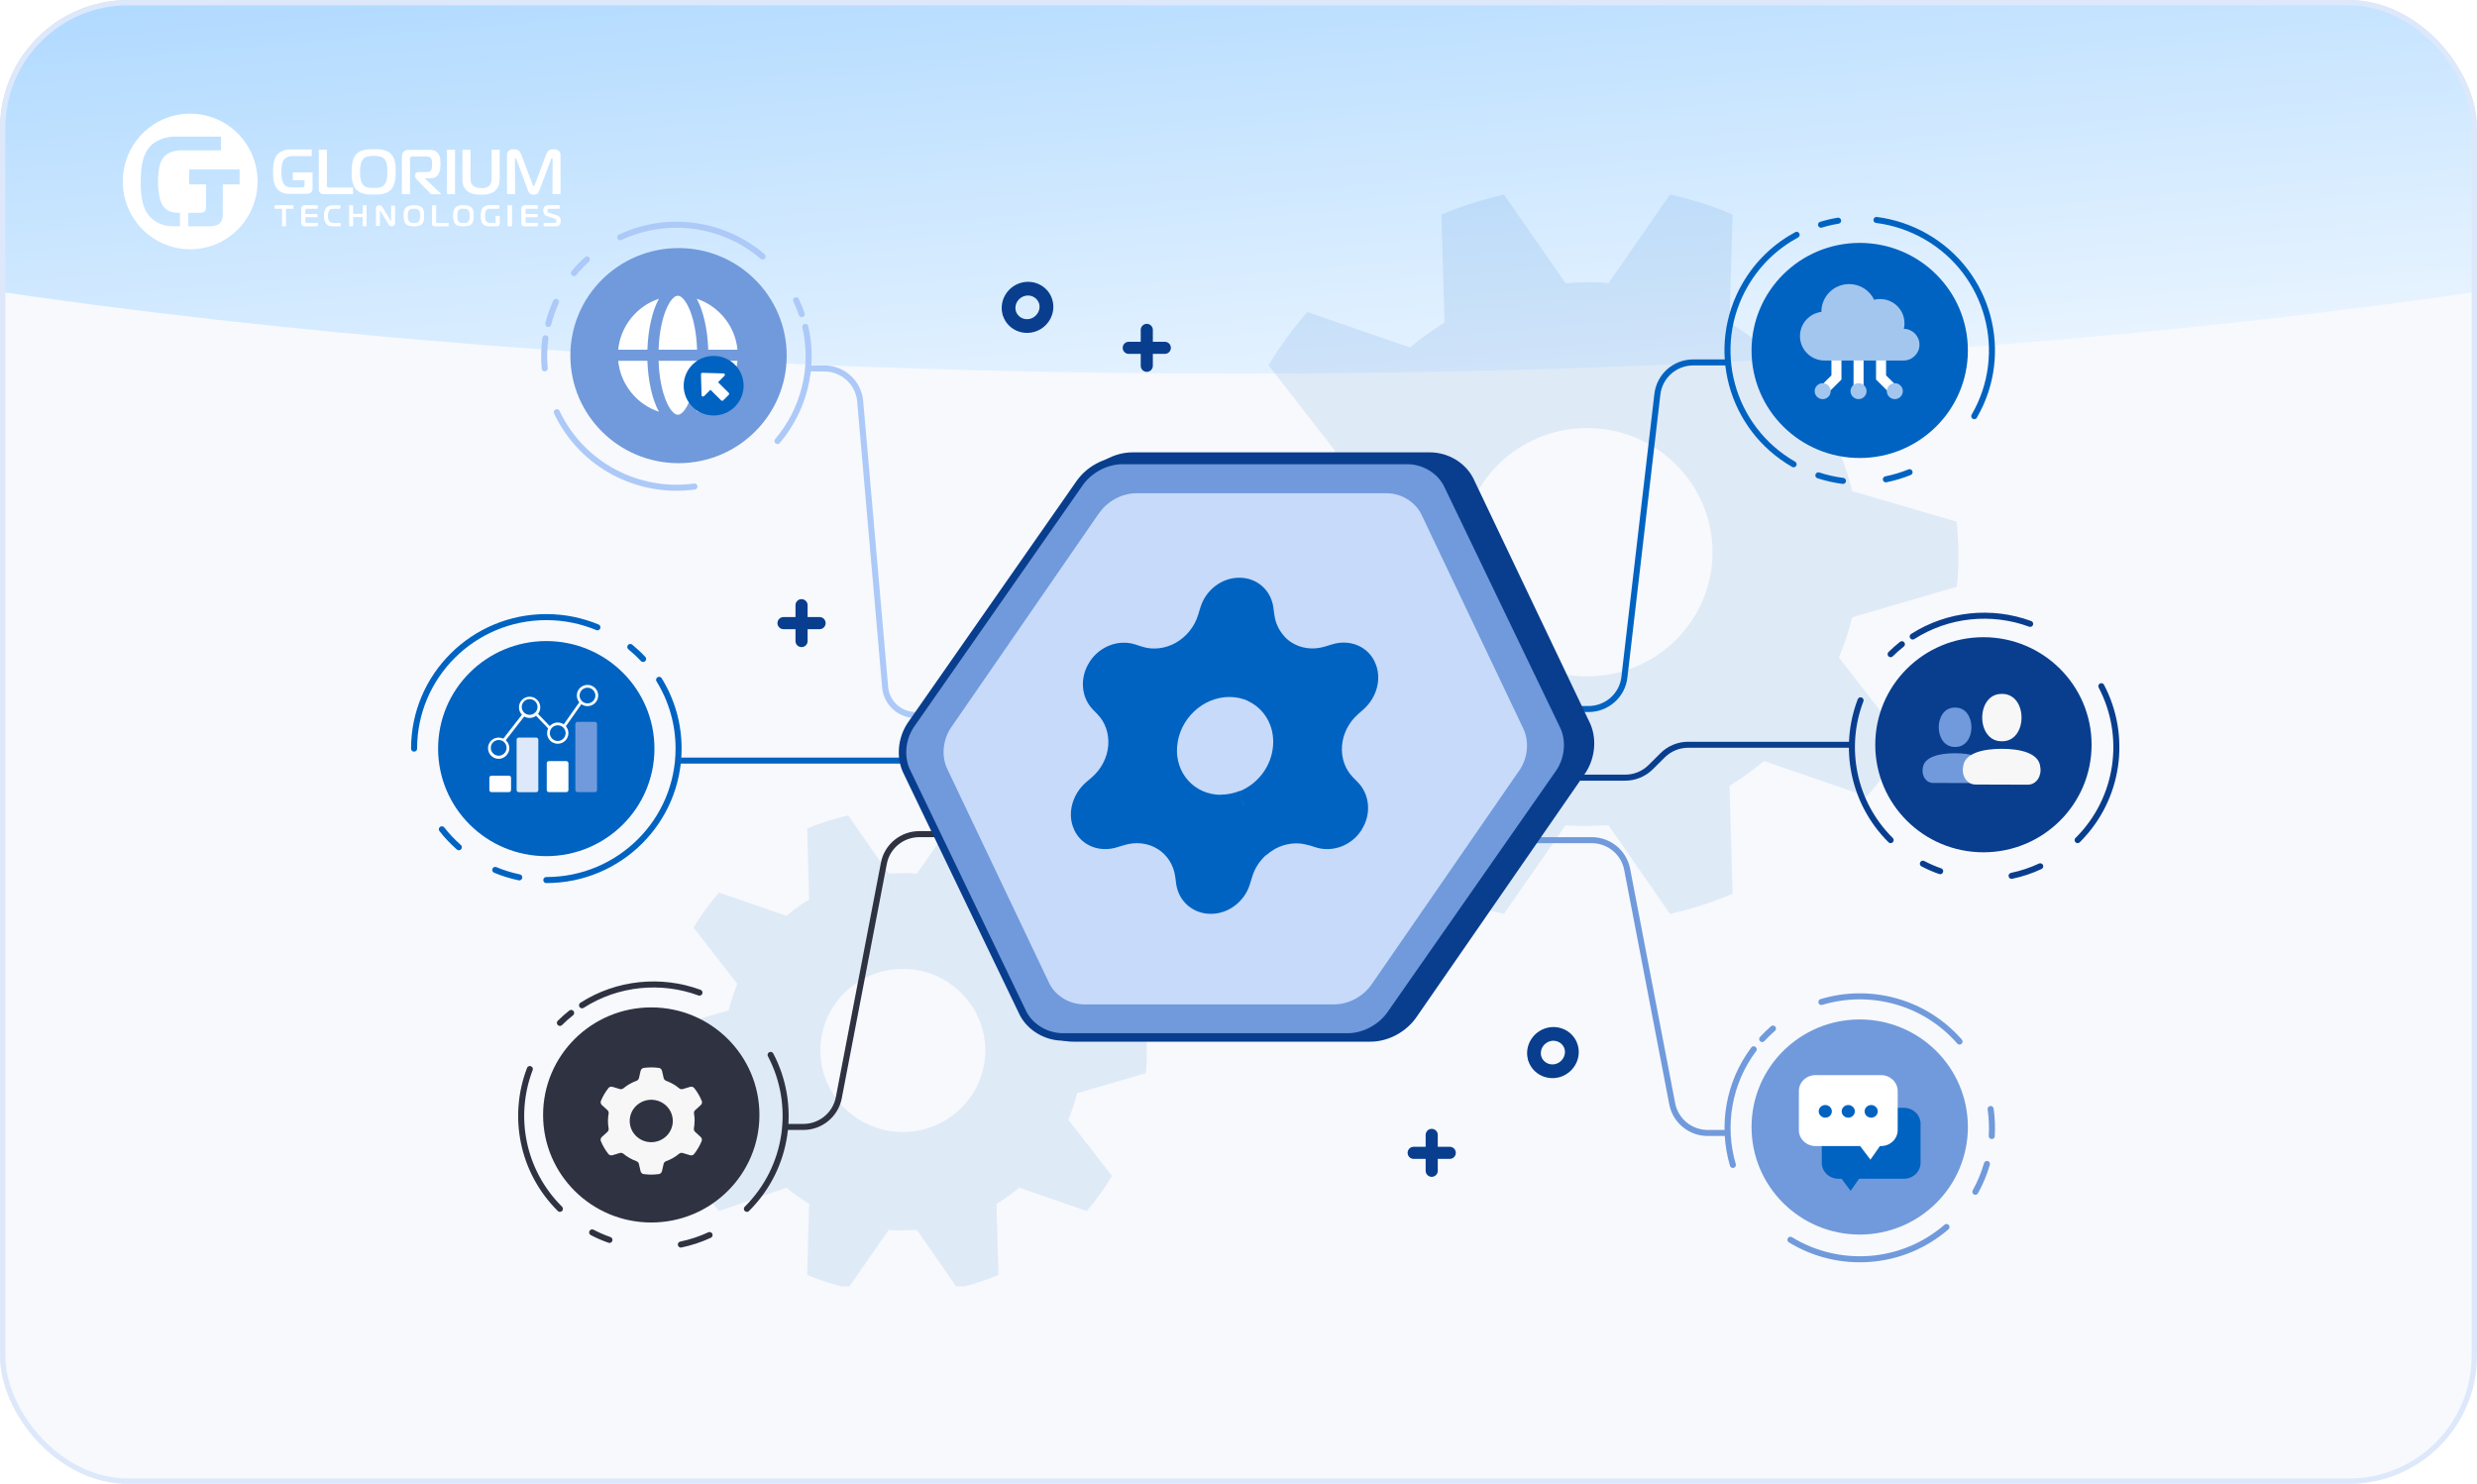<?xml version="1.0" encoding="UTF-8"?>
<svg xmlns="http://www.w3.org/2000/svg" width="464" height="278" viewBox="0 0 464 278" fill="none">
  <g clip-path="url(#clip0_1_5848)">
    <rect width="464" height="278" fill="#F7F9FD"></rect>
    <g filter="url(#filter0_f_1_5848)">
      <ellipse cx="232" cy="-15.5" rx="85.5" ry="406" transform="rotate(90 232 -15.5)" fill="url(#paint0_linear_1_5848)"></ellipse>
    </g>
    <g clip-path="url(#clip1_1_5848)">
      <path opacity="0.1" d="M169.122 163.575C170.008 163.575 170.869 163.575 171.754 163.682L179.338 152.773C181.97 153.356 184.554 154.177 187.031 155.224L186.66 168.536C188.155 169.44 189.567 170.463 190.906 171.594L203.551 167.228C205.345 169.262 206.925 171.451 208.312 173.782L200.118 184.323C200.788 185.929 201.338 187.594 201.757 189.283L214.617 193.043C214.736 194.387 214.82 195.707 214.82 197.04C214.82 198.372 214.82 199.717 214.617 201.061L201.757 204.82C201.338 206.521 200.788 208.163 200.118 209.781L208.312 220.321C206.925 222.653 205.334 224.842 203.551 226.876L190.906 222.51C189.567 223.64 188.131 224.651 186.66 225.556L187.031 238.856C184.542 239.903 181.97 240.735 179.338 241.318L171.754 230.409C170.869 230.409 170.008 230.516 169.122 230.516C168.237 230.516 167.364 230.516 166.479 230.409L158.894 241.318C156.262 240.711 153.678 239.903 151.202 238.856L151.573 225.556C150.078 224.651 148.666 223.616 147.326 222.51L134.682 226.876C132.911 224.842 131.308 222.641 129.92 220.321L138.115 209.781C137.445 208.175 136.895 206.509 136.512 204.82L123.64 201.061C123.64 199.74 123.437 198.396 123.437 197.04C123.437 195.684 123.437 194.375 123.64 193.043L136.512 189.283C136.919 187.582 137.445 185.941 138.115 184.323L129.92 173.782C131.308 171.475 132.911 169.262 134.682 167.228L147.326 171.594C148.666 170.463 150.078 169.452 151.573 168.536L151.202 155.224C153.69 154.189 156.262 153.38 158.894 152.773L166.479 163.682C167.364 163.623 168.225 163.575 169.122 163.575ZM153.678 196.802C153.678 205.248 160.593 212.089 169.122 212.089C177.652 212.089 184.566 205.248 184.566 196.802C184.566 188.356 177.652 181.515 169.122 181.515C160.593 181.515 153.678 188.356 153.678 196.802Z" fill="#0063C1"></path>
      <path opacity="0.1" d="M297.296 52.888C298.651 52.888 299.953 52.888 301.3 53.057L312.837 36.449C316.841 37.345 320.773 38.586 324.544 40.182L323.974 60.452C326.247 61.835 328.405 63.387 330.447 65.098L349.688 58.457C352.417 61.551 354.833 64.885 356.937 68.423L344.472 84.463C345.489 86.901 346.318 89.437 346.96 92.017L366.531 97.737C366.718 99.776 366.843 101.798 366.843 103.81C366.843 105.823 366.843 107.889 366.531 109.928L346.96 115.648C346.318 118.228 345.489 120.737 344.472 123.202L356.937 139.242C354.833 142.78 352.408 146.114 349.688 149.208L330.447 142.567C328.405 144.279 326.229 145.83 323.974 147.213L324.544 167.456C320.755 169.052 316.841 170.32 312.837 171.207L301.3 154.599C299.953 154.599 298.643 154.759 297.296 154.759C295.95 154.759 294.621 154.759 293.266 154.599L281.728 171.207C277.725 170.294 273.793 169.052 270.021 167.456L270.592 147.213C268.318 145.83 266.16 144.261 264.119 142.567L244.877 149.208C242.176 146.114 239.733 142.762 237.628 139.242L250.093 123.202C249.077 120.764 248.248 118.228 247.65 115.648L228.052 109.928C228.052 107.907 227.74 105.867 227.74 103.81C227.74 101.753 227.74 99.749 228.052 97.737L247.65 92.017C248.266 89.437 249.068 86.928 250.093 84.463L237.628 68.423C239.742 64.903 242.176 61.551 244.877 58.457L264.119 65.098C266.16 63.387 268.309 61.835 270.592 60.452L270.021 40.182C273.811 38.613 277.725 37.371 281.728 36.449L293.266 53.057C294.621 52.959 295.923 52.888 297.296 52.888ZM273.793 103.456C273.793 116.313 284.314 126.722 297.296 126.722C310.278 126.722 320.799 116.304 320.799 103.456C320.799 90.608 310.278 80.189 297.296 80.189C284.314 80.189 273.793 90.608 273.793 103.456Z" fill="#0063C1"></path>
      <path d="M102.33 160.401C113.52 160.401 122.592 151.38 122.592 140.251C122.592 129.123 113.52 120.102 102.33 120.102C91.139 120.102 82.068 129.123 82.068 140.251C82.068 151.38 91.139 160.401 102.33 160.401Z" fill="#0063C1"></path>
      <path d="M77.566 140.252C77.566 126.644 88.656 115.615 102.34 115.615C105.729 115.615 108.968 116.297 111.91 117.523M102.34 164.878C116.024 164.878 127.114 153.849 127.114 140.242C127.114 135.518 125.782 131.111 123.467 127.365M118.071 121.209C118.915 121.901 119.72 122.652 120.466 123.452M82.773 155.371C83.728 156.587 84.791 157.713 85.954 158.731M92.77 162.981C94.211 163.583 95.712 164.048 97.272 164.374" stroke="#0063C1" stroke-width="1.13" stroke-linecap="round"></path>
      <path d="M369.821 77.971C376.658 66.191 372.603 51.121 360.758 44.322C357.817 42.632 354.677 41.614 351.507 41.209M335.985 86.983C324.139 80.184 320.075 65.114 326.922 53.335C329.297 49.243 332.666 46.091 336.551 43.996M344.322 41.348C343.239 41.526 342.166 41.773 341.122 42.099M357.708 88.466C356.277 89.049 354.786 89.493 353.266 89.8M345.226 90.096C343.676 89.898 342.136 89.553 340.625 89.058" stroke="#0063C1" stroke-width="1.13" stroke-linecap="round"></path>
      <path d="M348.367 85.806C359.558 85.806 368.629 76.785 368.629 65.656C368.629 54.528 359.558 45.507 348.367 45.507C337.177 45.507 328.105 54.528 328.105 65.656C328.105 76.785 337.177 85.806 348.367 85.806Z" fill="#0063C1"></path>
      <path d="M344.611 69.456C345.128 69.456 345.545 69.041 345.545 68.527C345.545 68.013 345.128 67.598 344.611 67.598C344.094 67.598 343.677 68.013 343.677 68.527C343.677 69.041 344.094 69.456 344.611 69.456Z" fill="#0063C1" stroke="#0063C1" stroke-width="2.27" stroke-linecap="round" stroke-linejoin="round"></path>
      <path d="M389.189 157.397C397.04 149.59 398.52 137.85 393.631 128.561M354.16 122.563C354.836 121.891 355.532 121.268 356.267 120.695M354.16 157.397C347.045 150.321 345.157 139.995 348.526 131.209M363.442 163.218C362.339 162.832 361.255 162.368 360.202 161.814M376.817 164.087C378.656 163.702 380.464 163.109 382.183 162.299M380.295 116.88C373.091 114.232 364.902 115.022 358.294 119.252" stroke="#093E8E" stroke-width="1.13" stroke-linecap="round"></path>
      <path d="M323.603 212.262H319.886C316.647 212.262 313.864 209.969 313.248 206.807L304.802 162.861C304.195 159.698 301.413 157.406 298.164 157.406H276.664" stroke="#709ADB" stroke-width="1.13"></path>
      <path d="M364.624 229.882C356.247 237.126 344.362 237.778 335.389 232.273M332.12 192.705C331.404 193.328 330.728 193.98 330.102 194.662M367.069 195.136C360.461 187.576 350.245 184.997 341.192 187.725M372.892 207.776C373.131 209.456 373.2 211.155 373.101 212.835M372.197 218.073C371.68 219.871 370.954 221.62 370.03 223.281M324.607 218.251C322.451 210.918 323.812 202.854 328.512 196.589" stroke="#709ADB" stroke-width="1.13" stroke-linecap="round"></path>
      <path d="M348.367 231.295C359.558 231.295 368.629 222.274 368.629 211.146C368.629 200.017 359.558 190.996 348.367 190.996C337.177 190.996 328.105 200.017 328.105 211.146C328.105 222.274 337.177 231.295 348.367 231.295Z" fill="#709ADB"></path>
      <path d="M371.541 159.68C382.731 159.68 391.803 150.658 391.803 139.53C391.803 128.402 382.731 119.38 371.541 119.38C360.35 119.38 351.279 128.402 351.279 139.53C351.279 150.658 360.35 159.68 371.541 159.68Z" fill="#093E8E"></path>
      <path d="M127.233 142.495H174.514" stroke="#0063C1" stroke-width="1.13"></path>
      <path d="M316.23 138.967C314.292 138.967 312.424 139.738 311.053 141.101L308.817 143.325C307.654 144.481 306.084 145.133 304.434 145.133H291.466C291.158 145.133 290.9 145.38 290.9 145.697C290.9 146.013 291.148 146.26 291.466 146.26H304.434C306.372 146.26 308.24 145.489 309.612 144.125L311.848 141.902C313.01 140.746 314.58 140.093 316.23 140.093H346.648V138.977H316.23V138.967Z" fill="#093E8E"></path>
      <path d="M287.33 132.834H297.577C301.005 132.834 303.897 130.275 304.285 126.895L310.466 73.848C310.863 70.458 313.745 67.899 317.173 67.899H323.583" stroke="#0063C1" stroke-width="1.13"></path>
      <path d="M286.735 198.217C287.251 200.52 289.596 201.884 291.922 201.281C294.237 200.668 295.638 198.286 295.032 196.033C294.446 193.8 292.13 192.535 289.885 193.128C287.649 193.721 286.228 195.984 286.725 198.217H286.735ZM290.242 194.511C291.733 194.116 293.243 194.976 293.631 196.409C294.019 197.891 293.084 199.472 291.534 199.887C289.994 200.292 288.474 199.383 288.136 197.901C287.798 196.429 288.742 194.917 290.242 194.521V194.511Z" fill="#093E8E" stroke="#093E8E" stroke-width="1.13"></path>
      <path d="M188.314 58.598C188.83 60.901 191.176 62.265 193.501 61.662C195.816 61.049 197.217 58.667 196.611 56.414C196.025 54.181 193.71 52.916 191.464 53.509C189.228 54.102 187.807 56.365 188.304 58.598H188.314ZM191.821 54.892C193.312 54.497 194.823 55.357 195.21 56.79C195.598 58.272 194.664 59.853 193.113 60.268C191.573 60.674 190.053 59.764 189.715 58.282C189.377 56.81 190.321 55.298 191.821 54.902V54.892Z" fill="#093E8E" stroke="#093E8E" stroke-width="1.13"></path>
      <path d="M268.193 212.625V219.345M271.572 215.985H264.814" stroke="#093E8E" stroke-width="2.27" stroke-linecap="round"></path>
      <path d="M150.148 113.382V120.101M153.526 116.742H146.769" stroke="#093E8E" stroke-width="2.27" stroke-linecap="round"></path>
      <path d="M95.732 145.716C95.732 145.499 95.553 145.321 95.334 145.321H92.065C91.846 145.321 91.668 145.499 91.668 145.716V148.009C91.668 148.226 91.846 148.404 92.065 148.404H95.334C95.553 148.404 95.732 148.226 95.732 148.009V145.716Z" fill="white"></path>
      <path d="M100.84 138.582C100.84 138.364 100.661 138.186 100.442 138.186H97.173C96.954 138.186 96.775 138.364 96.775 138.582V148.019C96.775 148.236 96.954 148.414 97.173 148.414H100.442C100.661 148.414 100.84 148.236 100.84 148.019V138.582Z" fill="#DDE8FA"></path>
      <path d="M106.484 142.989C106.484 142.772 106.305 142.594 106.086 142.594H102.817C102.598 142.594 102.419 142.772 102.419 142.989V148.009C102.419 148.227 102.598 148.404 102.817 148.404H106.086C106.305 148.404 106.484 148.227 106.484 148.009V142.989Z" fill="white"></path>
      <path d="M111.84 135.637C111.84 135.419 111.661 135.241 111.443 135.241H108.173C107.955 135.241 107.776 135.419 107.776 135.637V148.009C107.776 148.227 107.955 148.404 108.173 148.404H111.443C111.661 148.404 111.84 148.227 111.84 148.009V135.637Z" fill="#709ADB"></path>
      <path d="M93.416 142.169C92.303 142.169 91.419 141.279 91.419 140.173C91.419 139.066 92.313 138.186 93.416 138.186C94.519 138.186 95.414 139.076 95.414 140.173C95.414 141.21 94.519 142.169 93.416 142.169ZM93.416 138.641C92.582 138.641 91.936 139.313 91.936 140.113C91.936 140.914 92.611 141.586 93.416 141.586C94.221 141.586 94.897 140.914 94.897 140.113C94.897 139.313 94.251 138.641 93.416 138.641Z" fill="white"></path>
      <path d="M99.21 134.51C98.097 134.51 97.212 133.621 97.212 132.524C97.212 131.427 98.107 130.528 99.21 130.528C100.313 130.528 101.207 131.417 101.207 132.524C101.207 133.631 100.313 134.51 99.21 134.51ZM99.21 130.982C98.375 130.982 97.729 131.654 97.729 132.455C97.729 133.255 98.405 133.927 99.21 133.927C100.015 133.927 100.69 133.255 100.69 132.455C100.69 131.654 100.045 130.982 99.21 130.982Z" fill="white"></path>
      <path d="M104.476 139.342C103.363 139.342 102.479 138.453 102.479 137.356C102.479 136.259 103.373 135.36 104.476 135.36C105.579 135.36 106.474 136.249 106.474 137.356C106.474 138.463 105.579 139.342 104.476 139.342ZM104.476 135.884C103.642 135.884 102.996 136.556 102.996 137.356C102.996 138.157 103.671 138.828 104.476 138.828C105.281 138.828 105.957 138.157 105.957 137.356C105.957 136.496 105.252 135.884 104.476 135.884Z" fill="white"></path>
      <path d="M110.052 132.296C108.939 132.296 108.054 131.407 108.054 130.3C108.054 129.193 108.949 128.314 110.052 128.314C111.155 128.314 112.059 129.203 112.059 130.3C112.059 131.397 111.165 132.296 110.052 132.296ZM110.052 128.838C109.217 128.838 108.571 129.51 108.571 130.31C108.571 131.111 109.247 131.783 110.052 131.783C110.857 131.783 111.532 131.111 111.532 130.31C111.532 129.51 110.857 128.838 110.052 128.838Z" fill="white"></path>
      <path d="M108.601 131.447L105.371 136.042L105.798 136.348L109.028 131.753L108.601 131.447Z" fill="white"></path>
      <path d="M100.75 133.71L100.382 134.075L102.847 136.645L103.214 136.279L100.75 133.71Z" fill="white"></path>
      <path d="M97.819 133.838L94.182 138.522L94.609 138.858L98.246 134.174L97.819 133.838Z" fill="white"></path>
      <path d="M214.82 61.806V68.526M218.198 65.166H211.441" stroke="#093E8E" stroke-width="2.27" stroke-linecap="round"></path>
      <path d="M139.913 226.476C147.763 218.669 149.244 206.929 144.355 197.64M104.884 191.641C105.56 190.969 106.255 190.347 106.991 189.774M104.884 226.476C97.759 219.4 95.881 209.074 99.25 200.288M114.165 232.297C113.062 231.911 111.979 231.447 110.926 230.893M127.541 233.166C129.379 232.781 131.188 232.188 132.917 231.387M131.029 185.969C123.824 183.321 115.636 184.111 109.028 188.341" stroke="#2F3241" stroke-width="1.13" stroke-linecap="round"></path>
      <path d="M146.77 211.132H150.486C153.726 211.132 156.508 208.839 157.124 205.677L165.571 161.731C166.177 158.569 168.959 156.276 172.209 156.276H184.901" stroke="#2F3241" stroke-width="1.13"></path>
      <path d="M121.996 229.036C133.187 229.036 142.259 220.015 142.259 208.887C142.259 197.758 133.187 188.737 121.996 188.737C110.806 188.737 101.734 197.758 101.734 208.887C101.734 220.015 110.806 229.036 121.996 229.036Z" fill="#2F3241"></path>
      <path d="M130.125 210.015C130.125 209.551 130.085 209.086 130.005 208.641C129.966 208.394 130.035 208.147 130.224 207.989L131.267 207.041C131.486 206.843 131.566 206.527 131.456 206.26C131.099 205.39 130.622 204.57 130.045 203.849C129.866 203.621 129.558 203.542 129.28 203.621L127.899 204.036C127.66 204.106 127.412 204.046 127.223 203.888C126.508 203.295 125.683 202.821 124.788 202.495C124.56 202.406 124.381 202.218 124.321 201.981L124.013 200.627C123.944 200.34 123.715 200.113 123.427 200.074C122.97 200.014 122.493 199.975 122.016 199.975C121.539 199.975 121.062 200.014 120.595 200.074C120.307 200.113 120.068 200.34 119.999 200.627L119.691 201.981C119.631 202.218 119.452 202.416 119.223 202.495C118.329 202.821 117.504 203.285 116.789 203.888C116.6 204.046 116.352 204.106 116.113 204.036L114.742 203.621C114.464 203.532 114.155 203.621 113.977 203.849C113.4 204.58 112.923 205.38 112.566 206.25C112.456 206.527 112.536 206.843 112.754 207.041L113.788 207.979C113.977 208.147 114.046 208.404 114.006 208.651C113.927 209.096 113.887 209.551 113.887 210.015C113.887 210.48 113.927 210.944 114.006 211.399C114.046 211.646 113.977 211.893 113.788 212.061L112.744 213.009C112.526 213.207 112.446 213.523 112.556 213.79C112.913 214.66 113.39 215.48 113.967 216.201C114.146 216.429 114.454 216.508 114.732 216.429L116.113 216.014C116.352 215.944 116.6 216.004 116.789 216.162C117.504 216.755 118.319 217.219 119.214 217.545C119.452 217.634 119.631 217.822 119.681 218.059L119.989 219.413C120.058 219.7 120.287 219.927 120.575 219.966C121.042 220.026 121.519 220.065 121.996 220.065C122.473 220.065 122.94 220.026 123.407 219.966C123.695 219.927 123.934 219.7 124.003 219.413L124.311 218.059C124.371 217.822 124.55 217.624 124.778 217.545C125.673 217.229 126.488 216.755 127.203 216.162C127.392 216.004 127.64 215.944 127.879 216.014L129.26 216.429C129.538 216.518 129.846 216.429 130.025 216.201C130.602 215.47 131.079 214.66 131.436 213.79C131.546 213.513 131.466 213.207 131.248 213.009L130.204 212.051C130.025 211.883 129.946 211.636 129.986 211.389C130.065 210.944 130.105 210.489 130.105 210.015H130.115H130.125ZM121.996 213.988C119.77 213.988 117.961 212.209 117.961 210.015C117.961 207.821 119.77 206.042 121.996 206.042C124.222 206.042 126.031 207.821 126.031 210.015C126.031 212.209 124.222 213.988 121.996 213.988Z" fill="#F7F7F7"></path>
      <path d="M366.234 132.563C362.15 132.504 362.15 139.995 366.234 139.945C370.318 140.005 370.318 132.514 366.234 132.563Z" fill="#709ADB"></path>
      <path d="M370.209 146.705C371.7 146.744 372.475 145.212 372.207 143.928C372.028 141.783 369.086 141.111 366.194 141.121C363.303 141.121 360.371 141.793 360.182 143.928C359.924 145.203 360.699 146.714 362.17 146.685L370.189 146.705H370.209Z" fill="#709ADB"></path>
      <path d="M374.999 130.004C370.09 129.935 370.09 138.947 374.999 138.878C379.908 138.947 379.908 129.935 374.999 130.004Z" fill="#F7F7F7"></path>
      <path d="M379.779 147.011C381.567 147.06 382.502 145.212 382.184 143.671C381.965 141.092 378.427 140.281 374.959 140.291C371.491 140.291 367.953 141.092 367.735 143.671C367.427 145.203 368.351 147.021 370.13 146.981L379.779 147.011Z" fill="#F7F7F7"></path>
      <path d="M104.306 77.229C109.029 87.213 119.637 92.582 130.078 91.153M149.127 56.255C149.532 57.108 149.888 57.983 150.185 58.851M116.176 44.451C125.29 40.191 135.691 41.928 142.86 48.048M102.7 60.69C103.066 59.27 103.553 57.884 104.16 56.542M107.516 51.155C108.253 50.253 109.071 49.397 109.941 48.597M102.171 63.374C101.913 65.225 101.866 67.116 102.038 69.008M145.641 82.628C150.589 76.786 152.62 68.855 150.856 61.235" stroke="#ACC9F8" stroke-width="1.13" stroke-linecap="round"></path>
      <path d="M151.271 69.027H154.401C157.899 69.027 160.831 71.695 161.129 75.164L165.809 128.745C166.068 131.7 168.552 133.963 171.533 133.963H187.793" stroke="#ACC9F8" stroke-width="1.13"></path>
      <path d="M127.104 86.776C138.294 86.776 147.366 77.754 147.366 66.626C147.366 55.498 138.294 46.476 127.104 46.476C115.913 46.476 106.842 55.498 106.842 66.626C106.842 77.754 115.913 86.776 127.104 86.776Z" fill="#709ADB"></path>
      <path d="M126.975 77.706C128.357 77.706 130.374 73.862 130.583 67.597H123.368C123.567 73.862 125.594 77.706 126.975 77.706Z" fill="white"></path>
      <path d="M138.145 65.512C137.737 61.144 134.706 57.359 130.513 55.966C131.745 58.189 132.55 61.707 132.669 65.512H138.135H138.145Z" fill="white"></path>
      <path d="M126.975 55.402C125.594 55.402 123.577 59.246 123.368 65.512H130.583C130.384 59.246 128.357 55.402 126.975 55.402Z" fill="white"></path>
      <path d="M115.806 67.597C116.213 71.975 119.244 75.75 123.437 77.143C122.205 74.93 121.4 71.401 121.271 67.597H115.806Z" fill="white"></path>
      <path d="M138.145 67.597H132.679C132.55 71.401 131.755 74.92 130.513 77.143C134.696 75.75 137.727 71.975 138.145 67.597Z" fill="white"></path>
      <path d="M115.806 65.512H121.271C121.4 61.707 122.195 58.189 123.437 55.966C119.254 57.359 116.223 61.134 115.806 65.512Z" fill="white"></path>
      <path d="M133.683 77.845C136.784 77.845 139.297 75.345 139.297 72.261C139.297 69.178 136.784 66.678 133.683 66.678C130.582 66.678 128.068 69.178 128.068 72.261C128.068 75.345 130.582 77.845 133.683 77.845Z" fill="#0063C1"></path>
      <path d="M135.512 69.959L131.586 69.85C131.427 69.85 131.308 69.969 131.308 70.127L131.417 74.03C131.417 74.267 131.716 74.386 131.884 74.218L133.087 73.022L135.084 75.009C135.194 75.117 135.363 75.117 135.472 75.009L136.505 73.981C136.615 73.872 136.615 73.704 136.505 73.595L134.508 71.609L135.71 70.413C135.879 70.245 135.76 69.959 135.522 69.949L135.512 69.959Z" fill="white"></path>
      <path d="M342.086 73.947L340.765 72.622L343.07 70.33V65.823H344.948V71.11L342.086 73.947Z" fill="white"></path>
      <path d="M354.279 73.947L351.427 71.11V65.823H353.305V70.33L355.611 72.622L354.279 73.947Z" fill="white"></path>
      <path d="M349.092 65.823H347.214V73.294H349.092V65.823Z" fill="white"></path>
      <path d="M359.566 64.569C359.566 66.209 358.224 67.543 356.575 67.543H341.888C341.888 67.543 341.818 67.543 341.778 67.543C339.234 67.543 337.177 65.498 337.177 62.968C337.177 60.636 338.926 58.718 341.192 58.432C341.192 58.422 341.192 58.402 341.192 58.392C341.192 55.536 343.517 53.224 346.389 53.224C348.456 53.224 350.235 54.42 351.07 56.159C351.427 56.07 351.795 56.02 352.173 56.02C354.707 56.02 356.754 58.056 356.754 60.576C356.754 60.932 356.714 61.278 356.634 61.604C358.264 61.634 359.566 62.948 359.566 64.579V64.569Z" fill="#A3C6EF"></path>
      <path d="M354.945 71.793C354.12 71.793 353.444 72.465 353.444 73.285C353.444 74.105 354.12 74.777 354.945 74.777C355.77 74.777 356.445 74.105 356.445 73.285C356.445 72.465 355.77 71.793 354.945 71.793Z" fill="#A3C6EF"></path>
      <path d="M348.148 71.793C347.323 71.793 346.647 72.465 346.647 73.285C346.647 74.105 347.323 74.777 348.148 74.777C348.973 74.777 349.649 74.105 349.649 73.285C349.649 72.465 348.973 71.793 348.148 71.793Z" fill="#A3C6EF"></path>
      <path d="M341.43 71.793C340.605 71.793 339.93 72.465 339.93 73.285C339.93 74.105 340.605 74.777 341.43 74.777C342.255 74.777 342.931 74.105 342.931 73.285C342.931 72.465 342.255 71.793 341.43 71.793Z" fill="#A3C6EF"></path>
      <path d="M356.645 207.549H344.382C342.663 207.549 341.262 208.883 341.262 210.533V217.856C341.262 219.506 342.663 220.841 344.382 220.841H344.958L346.668 223.104L348.248 220.841H356.645C358.364 220.841 359.765 219.506 359.765 217.856V210.533C359.765 208.883 358.364 207.549 356.645 207.549Z" fill="#0063C1"></path>
      <path d="M352.352 201.422H340.089C338.37 201.422 336.969 202.756 336.969 204.407V211.729C336.969 213.38 338.37 214.714 340.089 214.714H348.446L350.374 217.263L352.153 214.714H352.362C354.081 214.714 355.482 213.38 355.482 211.729V204.407C355.482 202.756 354.081 201.422 352.362 201.422H352.352Z" fill="white"></path>
      <path d="M341.918 209.397C342.603 209.397 343.15 208.863 343.15 208.211C343.15 207.559 342.593 207.025 341.918 207.025C341.242 207.025 340.686 207.559 340.686 208.211C340.686 208.863 341.242 209.397 341.918 209.397Z" fill="#0063C1"></path>
      <path d="M346.221 209.397C346.906 209.397 347.453 208.863 347.453 208.211C347.453 207.559 346.896 207.025 346.221 207.025C345.545 207.025 344.988 207.559 344.988 208.211C344.988 208.863 345.545 209.397 346.221 209.397Z" fill="#0063C1"></path>
      <path d="M350.513 209.397C351.199 209.397 351.746 208.863 351.746 208.211C351.746 207.559 351.189 207.025 350.513 207.025C349.838 207.025 349.281 207.559 349.281 208.211C349.281 208.863 349.838 209.397 350.513 209.397Z" fill="#0063C1"></path>
      <path d="M297.68 135.145L275.957 89.56C274.45 86.651 271.24 84.748 267.844 84.748H212.151C208.729 84.748 205.288 86.657 203.381 89.56L171.844 135.138C169.956 138.047 169.698 141.859 171.186 144.762L192.909 190.347C194.417 193.249 197.626 195.159 201.022 195.159H256.716C260.137 195.159 263.578 193.249 265.486 190.347L297.023 144.762C298.911 141.859 299.169 138.047 297.68 135.138V135.145Z" fill="#093E8E"></path>
      <path d="M202.089 90.736L202.094 90.729L202.098 90.721C203.879 88.03 207.135 86.268 210.291 86.268H263.571C266.716 86.268 269.675 88.021 271.058 90.65L292.776 135.804L292.78 135.812L292.784 135.821C294.141 138.461 293.918 141.962 292.163 144.649L260.638 189.805L260.633 189.812L260.628 189.82C258.848 192.511 255.592 194.273 252.435 194.273H199.156C196.011 194.273 193.052 192.52 191.669 189.891L169.951 144.737L169.947 144.729L169.943 144.721C168.585 142.08 168.809 138.579 170.564 135.893L202.089 90.736Z" fill="#709ADB" stroke="#093E8E" stroke-width="1.4"></path>
      <path d="M205.761 96.304L178.045 136.464C176.537 138.825 176.344 141.869 177.504 144.185L196.61 184.345C197.809 186.635 200.361 188.17 203.074 188.17H249.941C252.68 188.17 255.483 186.635 257.042 184.274L284.758 144.114C286.266 141.753 286.453 138.709 285.299 136.393L266.193 96.233C264.988 93.943 262.442 92.408 259.729 92.408H212.862C210.13 92.408 207.32 93.943 205.786 96.304H205.761Z" fill="#C7DAFA"></path>
      <path fill-rule="evenodd" clip-rule="evenodd" d="M240.606 119.283C240.606 119.283 240.617 119.26 240.628 119.26C239.615 118.175 238.936 116.779 238.724 115.229C238.668 114.752 238.601 114.276 238.535 113.811C238.078 110.555 235.472 108.24 232.197 108.24H232.086C228.867 108.24 225.871 110.532 224.88 113.756C224.724 114.254 224.579 114.752 224.423 115.24C223.755 117.422 222.24 119.294 220.258 120.423C218.264 121.542 215.958 121.808 213.92 121.143C213.497 121.01 213.074 120.866 212.639 120.733C209.61 119.759 206.068 121.021 204.163 123.912C204.13 123.945 204.108 124.001 204.085 124.045C202.203 126.969 202.515 130.646 204.709 132.917C204.999 133.227 205.299 133.526 205.589 133.825C207.07 135.343 207.783 137.491 207.594 139.74C207.393 141.999 206.28 144.104 204.542 145.621C204.175 145.942 203.807 146.264 203.428 146.574C200.822 148.855 199.853 152.533 201.212 155.423C201.223 155.468 201.245 155.523 201.268 155.567C202.649 158.458 205.99 159.743 209.22 158.746C209.688 158.613 210.156 158.469 210.623 158.325C212.773 157.672 215.012 157.927 216.816 159.034C218.631 160.142 219.845 162.036 220.146 164.229C220.213 164.683 220.269 165.137 220.324 165.591C220.781 168.87 223.465 171.207 226.795 171.207H226.851C230.103 171.207 233.144 168.914 234.124 165.68C234.28 165.192 234.425 164.705 234.581 164.218C235.048 162.667 235.962 161.272 237.176 160.186C237.187 160.197 237.198 160.208 237.198 160.219C237.688 159.787 238.234 159.389 238.813 159.056C240.807 157.96 243.101 157.705 245.128 158.359C245.128 158.359 245.15 158.347 245.162 158.336C245.607 158.469 246.053 158.613 246.487 158.757C249.55 159.732 253.125 158.469 254.996 155.578C255.007 155.556 255.019 155.534 255.041 155.501C255.052 155.479 255.063 155.457 255.085 155.412C256.934 152.522 256.578 148.844 254.373 146.574C254.05 146.253 253.749 145.931 253.437 145.621C251.956 144.104 251.209 141.966 251.388 139.729C251.566 137.48 252.646 135.343 254.384 133.814C254.729 133.504 255.074 133.205 255.408 132.906C257.981 130.624 258.928 126.947 257.536 124.045C257.513 124.001 257.491 123.945 257.48 123.901C256.065 121.01 252.746 119.726 249.539 120.722C249.093 120.855 248.648 120.999 248.191 121.132C246.041 121.786 243.803 121.531 241.987 120.401C241.475 120.08 241.007 119.692 240.606 119.26V119.283ZM220.503 139.762C220.057 144.835 223.744 148.911 228.733 148.911C228.722 148.9 228.7 148.878 228.689 148.878C229.97 148.878 231.173 148.612 232.309 148.147C232.487 149.21 232.71 150.262 233.01 151.281C232.721 150.273 232.498 149.243 232.309 148.202C235.65 146.806 238.156 143.561 238.468 139.773C238.791 135.985 236.819 132.729 233.734 131.322C233.745 131.322 233.745 131.311 233.745 131.3C232.71 130.835 231.551 130.58 230.293 130.58C225.325 130.58 220.948 134.689 220.514 139.773L220.503 139.762Z" fill="#0063C1"></path>
    </g>
    <path fill-rule="evenodd" clip-rule="evenodd" d="M35.623 21.289C40.73 21.288 45.336 24.383 47.291 29.132C49.247 33.882 48.168 39.349 44.557 42.985C40.946 46.62 35.514 47.709 30.796 45.742C26.077 43.775 23 39.14 23 33.999C23 26.981 28.651 21.291 35.623 21.289ZM35.273 39.868V42.385H39.518C39.795 42.379 40.072 42.339 40.34 42.267C40.623 42.191 40.888 42.058 41.119 41.875C41.305 41.709 41.453 41.505 41.551 41.275C41.687 40.941 41.751 40.581 41.738 40.221V34.552H44.881V31.753H35.44V34.552H38.599V38.735C38.596 38.879 38.583 39.023 38.56 39.166C38.535 39.331 38.455 39.483 38.334 39.597C38.231 39.713 38.095 39.792 37.944 39.825C37.803 39.848 37.66 39.86 37.516 39.86L35.273 39.868ZM33.715 42.385V39.868H33.465C32.837 39.876 32.214 39.758 31.631 39.523C31.023 39.239 30.541 38.739 30.275 38.119C30.07 37.695 29.926 37.244 29.847 36.779C29.785 36.441 29.726 36.045 29.68 35.602C29.629 35.073 29.606 34.542 29.609 34.011C29.606 33.487 29.63 32.964 29.68 32.443C29.726 31.996 29.785 31.611 29.847 31.294C29.897 31.027 29.968 30.765 30.061 30.51C30.123 30.331 30.202 30.159 30.299 29.996C30.614 29.407 31.106 28.932 31.705 28.64C32.42 28.309 33.201 28.149 33.987 28.173H41.387V25.602H33.099C31.687 25.544 30.288 25.902 29.076 26.633C28.488 27.002 27.988 27.497 27.611 28.083C27.254 28.656 26.981 29.278 26.801 29.93C26.619 30.603 26.5 31.292 26.447 31.988C26.388 32.701 26.361 33.399 26.361 34.085C26.361 34.677 26.361 35.293 26.424 35.932C26.461 36.566 26.552 37.195 26.696 37.813C26.84 38.426 27.059 39.017 27.35 39.574C27.651 40.144 28.06 40.649 28.554 41.06C29.017 41.429 29.53 41.732 30.077 41.957C30.819 42.257 31.614 42.399 32.414 42.377L33.715 42.385Z" fill="white"></path>
    <path fill-rule="evenodd" clip-rule="evenodd" d="M103.272 29.746C103.239 29.8 103.213 29.857 103.194 29.918L101.112 35.481C101.05 35.637 100.992 35.782 100.934 35.902C100.881 36.019 100.809 36.126 100.721 36.218C100.634 36.308 100.528 36.375 100.412 36.414C100.267 36.461 100.115 36.483 99.963 36.478C99.8 36.483 99.638 36.455 99.487 36.394C99.368 36.346 99.261 36.27 99.173 36.174C99.087 36.083 99.016 35.977 98.964 35.862C98.908 35.731 98.858 35.597 98.817 35.461L96.758 29.91C96.738 29.849 96.71 29.791 96.677 29.738L96.673 29.729C96.641 29.666 96.624 29.633 96.565 29.633C96.503 29.633 96.457 29.677 96.457 29.75V29.886L96.492 36.362H94.975V29.041C94.961 28.818 95.023 28.597 95.149 28.416C95.251 28.277 95.384 28.164 95.535 28.087C95.671 28.02 95.816 27.978 95.965 27.963H96.271C96.467 27.959 96.664 27.987 96.852 28.047C96.995 28.094 97.127 28.172 97.238 28.276C97.342 28.376 97.43 28.494 97.498 28.624C97.569 28.753 97.63 28.887 97.683 29.025L99.761 34.576C99.794 34.651 99.83 34.725 99.87 34.796C99.904 34.856 99.939 34.884 99.978 34.884C100.017 34.884 100.055 34.856 100.09 34.796C100.131 34.725 100.167 34.651 100.199 34.576L102.277 29.025C102.344 28.823 102.439 28.633 102.559 28.46C102.651 28.333 102.766 28.224 102.896 28.14C103.015 28.066 103.146 28.016 103.283 27.991C103.42 27.967 103.559 27.955 103.697 27.955C104.026 27.943 104.351 28.033 104.63 28.215C104.883 28.409 105.022 28.724 104.997 29.049V36.37H103.48L103.527 29.894C103.527 29.782 103.508 29.713 103.473 29.686C103.449 29.662 103.419 29.647 103.388 29.641C103.349 29.641 103.31 29.677 103.272 29.746ZM70.018 27.955H70.792C71.078 27.964 71.362 27.995 71.643 28.047C71.931 28.104 72.213 28.192 72.483 28.311C72.758 28.431 73.009 28.604 73.222 28.82C73.43 29.029 73.598 29.276 73.718 29.549C73.84 29.826 73.933 30.116 73.996 30.414C74.062 30.716 74.104 31.023 74.12 31.331V32.197C74.12 32.465 74.12 32.765 74.093 33.074C74.074 33.379 74.034 33.683 73.973 33.983C73.911 34.281 73.819 34.571 73.698 34.848C73.578 35.121 73.41 35.368 73.203 35.577C72.989 35.792 72.738 35.964 72.464 36.086C72.194 36.205 71.912 36.292 71.624 36.346C71.342 36.401 71.056 36.434 70.769 36.442H69.221C68.936 36.433 68.653 36.401 68.373 36.346C68.085 36.293 67.803 36.206 67.534 36.086C67.259 35.964 67.009 35.792 66.794 35.577C66.567 35.349 66.385 35.077 66.26 34.776C66.135 34.487 66.041 34.185 65.982 33.875C65.926 33.579 65.892 33.279 65.881 32.977V32.176C65.881 31.932 65.881 31.6 65.904 31.291C65.92 30.988 65.959 30.687 66.02 30.39C66.081 30.095 66.173 29.807 66.295 29.533C66.421 29.256 66.597 29.007 66.814 28.8C67.026 28.595 67.272 28.432 67.541 28.319C67.809 28.201 68.088 28.112 68.373 28.055C68.652 28.003 68.934 27.972 69.217 27.963H69.991L70.018 27.955ZM58.552 32.289H58.563L58.552 32.241V32.289ZM58.552 35.249V32.289H54.852V33.755H57.046V34.556C57.051 34.628 57.051 34.7 57.046 34.772C57.032 34.853 56.994 34.927 56.938 34.984C56.885 35.043 56.816 35.082 56.74 35.097C56.672 35.103 56.604 35.103 56.535 35.097H54.569C54.267 35.099 53.968 35.041 53.687 34.924C53.393 34.784 53.16 34.536 53.033 34.227C52.994 34.144 52.959 34.059 52.929 33.971C52.883 33.841 52.849 33.707 52.824 33.571C52.793 33.402 52.766 33.206 52.743 32.982C52.718 32.716 52.706 32.448 52.708 32.181C52.706 31.913 52.717 31.646 52.743 31.38C52.766 31.155 52.793 30.979 52.824 30.807C52.848 30.671 52.883 30.537 52.929 30.406C52.96 30.318 52.997 30.232 53.041 30.15C53.195 29.858 53.433 29.623 53.722 29.477C54.068 29.313 54.445 29.234 54.825 29.245H58.397V27.999H54.384C53.705 27.971 53.032 28.148 52.449 28.508C52.166 28.692 51.925 28.938 51.745 29.229C51.571 29.511 51.44 29.819 51.358 30.142C51.268 30.477 51.209 30.821 51.183 31.168C51.156 31.52 51.145 31.864 51.145 32.205C51.145 32.545 51.145 32.806 51.172 33.122C51.19 33.436 51.234 33.749 51.303 34.055C51.372 34.359 51.479 34.653 51.621 34.928C51.766 35.211 51.963 35.461 52.201 35.665C52.424 35.85 52.672 36 52.936 36.11C53.298 36.26 53.685 36.331 54.074 36.318H57.48C57.61 36.314 57.74 36.295 57.867 36.262C58.007 36.227 58.139 36.161 58.254 36.07C58.344 35.989 58.416 35.888 58.463 35.773C58.527 35.607 58.557 35.428 58.552 35.249ZM66.125 35.129V36.366L60.734 36.374C60.604 36.372 60.475 36.357 60.347 36.33C60.221 36.303 60.103 36.246 60.003 36.162C59.93 36.088 59.866 36.005 59.813 35.914C59.745 35.778 59.712 35.626 59.717 35.473V28.055H61.234V34.848C61.241 34.922 61.277 34.988 61.334 35.033C61.37 35.056 61.407 35.076 61.446 35.093C61.533 35.122 61.623 35.134 61.713 35.129H66.125ZM67.483 33.098C67.455 32.803 67.442 32.506 67.444 32.209H67.456C67.442 31.709 67.486 31.208 67.588 30.719C67.653 30.417 67.777 30.133 67.951 29.882C68.172 29.587 68.491 29.386 68.845 29.317C69.228 29.238 69.617 29.2 70.006 29.201C70.396 29.2 70.785 29.239 71.167 29.317C71.526 29.384 71.848 29.585 72.073 29.882C72.144 29.974 72.207 30.073 72.258 30.178C72.326 30.323 72.38 30.475 72.417 30.631C72.469 30.847 72.505 31.066 72.525 31.288C72.555 31.594 72.57 31.901 72.568 32.209C72.57 32.503 72.555 32.797 72.525 33.09C72.505 33.31 72.469 33.528 72.417 33.743C72.38 33.903 72.328 34.058 72.262 34.208C72.213 34.323 72.15 34.43 72.073 34.528C71.959 34.679 71.819 34.807 71.659 34.904C71.503 34.998 71.335 35.068 71.159 35.113C70.976 35.161 70.788 35.19 70.598 35.201H69.383C69.194 35.191 69.006 35.161 68.822 35.113C68.649 35.066 68.482 34.996 68.327 34.904C68.174 34.807 68.043 34.679 67.94 34.528C67.863 34.433 67.8 34.328 67.75 34.215C67.683 34.066 67.63 33.911 67.591 33.751C67.543 33.536 67.507 33.318 67.483 33.098ZM75.289 36.37H76.806V29.894C76.8 29.812 76.8 29.731 76.806 29.649C76.825 29.56 76.876 29.482 76.949 29.429C76.997 29.373 77.06 29.334 77.131 29.317C77.204 29.31 77.278 29.31 77.351 29.317H79.809C79.951 29.319 80.093 29.33 80.234 29.349C80.395 29.369 80.545 29.447 80.656 29.569C80.757 29.683 80.829 29.82 80.865 29.97C80.928 30.217 80.955 30.472 80.947 30.727V30.991C80.947 31.095 80.947 31.2 80.924 31.304C80.912 31.41 80.893 31.516 80.865 31.62C80.846 31.707 80.813 31.791 80.768 31.868C80.682 32.019 80.544 32.131 80.382 32.181C80.24 32.217 80.094 32.236 79.948 32.237H78.435C78.252 32.224 78.071 32.282 77.928 32.401C77.817 32.502 77.754 32.648 77.758 32.802V32.99C77.761 33.125 77.805 33.257 77.881 33.366C77.956 33.483 78.04 33.593 78.133 33.695L80.776 36.39H82.684L79.627 33.454V33.394H80.664C80.865 33.398 81.066 33.373 81.26 33.318C81.412 33.273 81.556 33.206 81.689 33.118C81.801 33.042 81.9 32.949 81.984 32.842C82.058 32.749 82.123 32.648 82.177 32.541C82.333 32.249 82.433 31.928 82.471 31.596C82.505 31.286 82.522 30.974 82.521 30.663C82.52 30.352 82.502 30.042 82.467 29.733C82.424 29.408 82.305 29.099 82.119 28.832C82.02 28.663 81.888 28.517 81.732 28.404C81.598 28.304 81.449 28.227 81.291 28.175C81.141 28.129 80.986 28.099 80.83 28.087H76.581C76.418 28.087 76.254 28.106 76.094 28.143C75.912 28.188 75.746 28.284 75.614 28.42C75.464 28.558 75.364 28.744 75.328 28.948C75.297 29.131 75.282 29.316 75.281 29.501V36.406L75.289 36.37ZM85.238 28.051V36.37H83.721V28.051H85.238ZM90.11 35.217H89.723C89.58 35.204 89.437 35.18 89.298 35.145C89.154 35.108 89.015 35.054 88.884 34.984C88.749 34.911 88.627 34.815 88.524 34.7C88.341 34.505 88.221 34.256 88.183 33.987C88.15 33.743 88.133 33.496 88.133 33.25V28.067H86.616V33.462C86.618 33.829 86.659 34.194 86.736 34.552C86.833 34.947 87.034 35.308 87.316 35.593C87.509 35.8 87.738 35.969 87.99 36.09C88.23 36.206 88.482 36.296 88.74 36.358C88.982 36.416 89.228 36.452 89.475 36.466H90.741C90.989 36.452 91.234 36.416 91.476 36.358C91.735 36.296 91.987 36.206 92.227 36.09C92.48 35.97 92.708 35.801 92.9 35.593C93.183 35.308 93.384 34.947 93.481 34.552C93.56 34.194 93.6 33.829 93.601 33.462V28.067H92.084V33.594C92.081 33.729 92.065 33.863 92.037 33.995C92.01 34.132 91.972 34.266 91.921 34.395C91.871 34.522 91.799 34.639 91.708 34.74C91.598 34.859 91.467 34.956 91.322 35.024C91.187 35.095 91.043 35.149 90.896 35.184C90.755 35.22 90.611 35.244 90.466 35.257H90.079L90.11 35.217Z" fill="white"></path>
    <path d="M52.855 42.369V39.076H51.449V38.494H54.948V39.076H53.534V42.369H52.855Z" fill="white"></path>
    <path d="M57.046 42.363C56.891 42.386 56.734 42.342 56.612 42.242C56.506 42.116 56.456 41.952 56.473 41.787V39.053C56.467 38.906 56.514 38.763 56.604 38.648C56.727 38.534 56.893 38.479 57.058 38.498H59.488V39.078H57.441C57.371 39.071 57.302 39.09 57.245 39.13C57.199 39.182 57.177 39.252 57.186 39.321V40.096H59.436V40.676H57.186V41.581C57.184 41.636 57.204 41.69 57.241 41.73C57.285 41.775 57.373 41.779 57.484 41.779H59.512V42.359L57.046 42.363Z" fill="white"></path>
    <path d="M62.258 42.365C61.834 42.398 61.418 42.232 61.119 41.91C60.835 41.499 60.7 40.993 60.74 40.484C60.691 39.956 60.814 39.426 61.089 38.985C61.398 38.645 61.831 38.467 62.273 38.497H63.722V39.078H62.584C62.182 39.078 61.825 39.107 61.635 39.436C61.473 39.753 61.403 40.115 61.434 40.476C61.405 40.8 61.465 41.126 61.605 41.414C61.791 41.719 62.121 41.784 62.55 41.784H63.772V42.365H62.258Z" fill="white"></path>
    <path d="M68.64 42.369H67.97V40.664H66.119V42.369H65.445V38.494H66.119V40.081H67.97V38.494H68.64V42.369Z" fill="white"></path>
    <path d="M73.963 41.829C73.975 41.978 73.92 42.126 73.815 42.23C73.71 42.334 73.566 42.384 73.421 42.365C73.181 42.384 72.951 42.259 72.829 42.043L71.292 39.527C71.242 39.443 71.219 39.435 71.207 39.435C71.16 39.447 71.129 39.493 71.134 39.542V42.326H70.466V39.01C70.466 38.688 70.681 38.497 71.027 38.497C71.259 38.474 71.484 38.59 71.607 38.795L73.145 41.332C73.171 41.367 73.183 41.423 73.229 41.423C73.275 41.423 73.287 41.355 73.287 41.332V38.549H73.956L73.963 41.829Z" fill="white"></path>
    <path fill-rule="evenodd" clip-rule="evenodd" d="M79.442 40.432C79.442 39.933 79.407 39.291 79.018 38.893C78.613 38.494 78.007 38.494 77.557 38.494C77.553 38.494 77.548 38.494 77.544 38.494C77.092 38.494 76.466 38.502 76.066 38.893C75.665 39.283 75.638 39.917 75.638 40.432C75.638 40.858 75.657 41.572 76.066 41.97C76.474 42.369 77.116 42.369 77.544 42.369C77.971 42.369 78.637 42.349 79.018 41.97C79.399 41.592 79.442 40.93 79.442 40.432ZM77.536 41.803C77.189 41.86 76.836 41.743 76.587 41.488H76.599C76.403 41.174 76.318 40.802 76.358 40.431C76.316 40.06 76.397 39.686 76.587 39.367C76.84 39.12 77.191 39.006 77.536 39.06C77.884 39.01 78.235 39.122 78.493 39.367C78.689 39.683 78.77 40.06 78.722 40.431C78.764 40.8 78.684 41.172 78.493 41.488C78.24 41.741 77.885 41.858 77.536 41.803Z" fill="white"></path>
    <path d="M81.454 42.368C81.328 42.374 81.204 42.338 81.1 42.267C81.009 42.186 80.959 42.068 80.963 41.945V38.494H81.684V41.575C81.674 41.636 81.694 41.697 81.736 41.742C81.788 41.777 81.851 41.793 81.913 41.786H84.006V42.368H81.454Z" fill="white"></path>
    <path fill-rule="evenodd" clip-rule="evenodd" d="M88.722 40.432C88.722 39.933 88.686 39.291 88.298 38.893C87.894 38.494 87.287 38.494 86.837 38.494C86.832 38.494 86.828 38.494 86.824 38.494C86.373 38.494 85.747 38.502 85.346 38.893C84.946 39.283 84.918 39.917 84.918 40.432C84.918 40.858 84.938 41.572 85.346 41.97C85.755 42.369 86.396 42.369 86.824 42.369C87.252 42.369 87.917 42.349 88.298 41.97C88.679 41.592 88.722 40.93 88.722 40.432ZM86.816 41.803C86.468 41.859 86.114 41.743 85.864 41.488C85.676 41.171 85.597 40.8 85.638 40.432C85.598 40.061 85.677 39.687 85.864 39.367C86.118 39.12 86.47 39.007 86.816 39.06C87.164 39.01 87.515 39.123 87.773 39.367C87.969 39.683 88.05 40.06 88.002 40.432C88.045 40.8 87.963 41.173 87.773 41.488C87.52 41.742 87.166 41.858 86.816 41.803Z" fill="white"></path>
    <path d="M93.589 41.87C93.598 42.011 93.548 42.15 93.45 42.251C93.342 42.33 93.212 42.371 93.079 42.368H91.468C91.148 42.379 90.836 42.271 90.588 42.065C90.127 41.659 90.091 41.003 90.091 40.444C90.091 39.812 90.147 39.103 90.704 38.734C90.98 38.566 91.297 38.483 91.619 38.495H93.501V39.075H91.822C91.489 39.037 91.164 39.194 90.982 39.48C90.855 39.772 90.801 40.092 90.823 40.411C90.804 40.735 90.855 41.059 90.974 41.36C91.111 41.636 91.401 41.797 91.703 41.765H92.626C92.695 41.774 92.765 41.752 92.817 41.704C92.863 41.649 92.885 41.577 92.876 41.505V40.452H93.589V41.87Z" fill="white"></path>
    <path d="M95.111 42.369V38.494H95.872V42.369H95.111Z" fill="white"></path>
    <path d="M98.275 42.363C98.119 42.386 97.962 42.342 97.84 42.242C97.734 42.116 97.684 41.952 97.701 41.787V39.053C97.695 38.906 97.742 38.763 97.832 38.648C97.955 38.534 98.121 38.479 98.286 38.498H100.716V39.078H98.669C98.6 39.071 98.531 39.09 98.474 39.13C98.427 39.182 98.406 39.252 98.414 39.321V40.096H100.665V40.676H98.414V41.581C98.412 41.636 98.433 41.69 98.47 41.73C98.514 41.775 98.601 41.779 98.713 41.779H100.74V42.359L98.275 42.363Z" fill="white"></path>
    <path d="M101.86 41.77H103.922C104.258 41.77 104.274 41.482 104.274 41.364C104.274 41.246 104.235 41.031 103.91 40.925L102.443 40.446C102.272 40.394 102.119 40.294 102.001 40.157C101.859 39.944 101.792 39.688 101.809 39.43C101.785 39.165 101.874 38.903 102.052 38.711C102.22 38.559 102.439 38.482 102.662 38.496H104.806V39.077H102.9C102.795 39.064 102.689 39.096 102.607 39.166C102.539 39.248 102.505 39.355 102.513 39.462C102.513 39.633 102.56 39.8 102.857 39.897L104.219 40.344C104.413 40.395 104.595 40.489 104.751 40.62C104.925 40.826 105.013 41.095 104.997 41.368C105.014 41.623 104.948 41.876 104.809 42.087C104.648 42.291 104.397 42.395 104.144 42.363H101.86V41.77Z" fill="white"></path>
    <path d="M52.855 42.369V39.076H51.449V38.494H54.948V39.076H53.534V42.369H52.855Z" fill="white"></path>
    <path d="M57.046 42.363C56.891 42.386 56.734 42.342 56.612 42.242C56.506 42.116 56.455 41.952 56.472 41.787V39.053C56.467 38.906 56.514 38.762 56.604 38.648C56.727 38.534 56.892 38.479 57.058 38.497H59.488V39.078H57.44C57.371 39.071 57.302 39.09 57.245 39.13C57.199 39.182 57.177 39.252 57.185 39.321V40.096H59.436V40.676H57.185V41.58C57.184 41.636 57.204 41.69 57.241 41.73C57.285 41.775 57.373 41.779 57.484 41.779H59.512V42.359L57.046 42.363Z" fill="white"></path>
    <path d="M62.257 42.365C61.834 42.398 61.418 42.232 61.119 41.91C60.835 41.499 60.7 40.993 60.739 40.484C60.69 39.956 60.814 39.426 61.089 38.985C61.398 38.645 61.83 38.467 62.273 38.497H63.722V39.078H62.584C62.181 39.078 61.825 39.107 61.635 39.436C61.472 39.753 61.402 40.115 61.434 40.476C61.405 40.8 61.464 41.125 61.605 41.414C61.791 41.719 62.121 41.784 62.55 41.784H63.772V42.365H62.257Z" fill="white"></path>
    <path d="M68.64 42.369H67.97V40.663H66.118V42.369H65.445V38.494H66.118V40.081H67.97V38.494H68.64V42.369Z" fill="white"></path>
    <path d="M73.963 41.828C73.975 41.978 73.92 42.126 73.815 42.23C73.71 42.334 73.565 42.383 73.421 42.365C73.18 42.384 72.951 42.259 72.829 42.043L71.292 39.526C71.242 39.443 71.219 39.435 71.207 39.435C71.16 39.447 71.129 39.493 71.134 39.542V42.325H70.465V39.01C70.465 38.688 70.681 38.497 71.027 38.497C71.259 38.474 71.484 38.59 71.607 38.795L73.144 41.331C73.171 41.367 73.183 41.423 73.229 41.423C73.275 41.423 73.287 41.355 73.287 41.331V38.548H73.955L73.963 41.828Z" fill="white"></path>
    <path fill-rule="evenodd" clip-rule="evenodd" d="M79.441 40.431C79.441 39.933 79.407 39.291 79.017 38.893C78.613 38.494 78.006 38.494 77.556 38.494C77.552 38.494 77.548 38.494 77.543 38.494C77.092 38.494 76.466 38.502 76.066 38.893C75.665 39.283 75.638 39.917 75.638 40.431C75.638 40.858 75.657 41.572 76.066 41.97C76.474 42.369 77.116 42.369 77.543 42.369C77.971 42.369 78.636 42.349 79.017 41.97C79.399 41.592 79.441 40.93 79.441 40.431ZM77.536 41.803C77.188 41.86 76.836 41.743 76.587 41.488H76.599C76.403 41.174 76.318 40.801 76.358 40.431C76.316 40.06 76.397 39.686 76.587 39.367C76.84 39.119 77.191 39.006 77.536 39.06C77.884 39.01 78.235 39.122 78.492 39.367C78.689 39.683 78.77 40.06 78.722 40.431C78.764 40.8 78.683 41.172 78.492 41.488C78.24 41.741 77.885 41.858 77.536 41.803Z" fill="white"></path>
    <path d="M81.454 42.368C81.328 42.374 81.204 42.338 81.1 42.267C81.008 42.186 80.959 42.068 80.963 41.945V38.494H81.683V41.575C81.674 41.636 81.694 41.697 81.736 41.742C81.788 41.777 81.85 41.793 81.913 41.786H84.005V42.368H81.454Z" fill="white"></path>
    <path fill-rule="evenodd" clip-rule="evenodd" d="M88.722 40.431C88.722 39.933 88.686 39.291 88.297 38.893C87.893 38.494 87.287 38.494 86.837 38.494C86.832 38.494 86.828 38.494 86.824 38.494C86.373 38.494 85.747 38.502 85.346 38.893C84.945 39.283 84.918 39.917 84.918 40.431C84.918 40.858 84.938 41.572 85.346 41.97C85.755 42.369 86.396 42.369 86.824 42.369C87.251 42.369 87.917 42.349 88.297 41.97C88.678 41.592 88.722 40.93 88.722 40.431ZM86.816 41.803C86.468 41.859 86.114 41.742 85.863 41.488C85.676 41.171 85.597 40.8 85.638 40.431C85.598 40.061 85.677 39.687 85.863 39.367C86.118 39.12 86.469 39.007 86.816 39.06C87.164 39.01 87.515 39.122 87.773 39.367C87.969 39.683 88.05 40.06 88.002 40.431C88.044 40.8 87.963 41.173 87.773 41.488C87.52 41.741 87.165 41.858 86.816 41.803Z" fill="white"></path>
    <path d="M93.589 41.87C93.598 42.011 93.547 42.15 93.449 42.251C93.341 42.329 93.212 42.371 93.079 42.368H91.467C91.148 42.379 90.835 42.271 90.588 42.064C90.127 41.659 90.091 41.003 90.091 40.444C90.091 39.812 90.146 39.103 90.704 38.734C90.98 38.566 91.297 38.483 91.619 38.495H93.501V39.074H91.822C91.489 39.037 91.164 39.194 90.982 39.48C90.855 39.772 90.8 40.092 90.823 40.411C90.804 40.735 90.855 41.059 90.974 41.359C91.11 41.636 91.401 41.797 91.703 41.765H92.626C92.695 41.774 92.764 41.752 92.816 41.704C92.863 41.649 92.885 41.577 92.876 41.505V40.452H93.589V41.87Z" fill="white"></path>
    <path d="M95.111 42.369V38.494H95.872V42.369H95.111Z" fill="white"></path>
    <path d="M98.274 42.363C98.119 42.386 97.962 42.342 97.84 42.242C97.734 42.116 97.684 41.952 97.701 41.787V39.053C97.695 38.906 97.742 38.762 97.832 38.648C97.955 38.534 98.121 38.479 98.286 38.497H100.716V39.078H98.669C98.599 39.071 98.53 39.09 98.474 39.13C98.427 39.182 98.405 39.252 98.414 39.321V40.096H100.665V40.676H98.414V41.58C98.412 41.636 98.432 41.69 98.469 41.73C98.513 41.775 98.601 41.779 98.712 41.779H100.74V42.359L98.274 42.363Z" fill="white"></path>
    <path d="M101.86 41.77H103.921C104.258 41.77 104.273 41.481 104.273 41.364C104.273 41.246 104.234 41.031 103.909 40.925L102.442 40.446C102.272 40.394 102.119 40.294 102 40.157C101.859 39.944 101.791 39.688 101.809 39.43C101.785 39.165 101.874 38.903 102.051 38.711C102.22 38.559 102.439 38.482 102.662 38.495H104.806V39.076H102.9C102.795 39.064 102.689 39.096 102.607 39.166C102.539 39.248 102.505 39.354 102.513 39.462C102.513 39.633 102.56 39.8 102.857 39.897L104.219 40.344C104.413 40.395 104.595 40.489 104.751 40.62C104.924 40.826 105.013 41.095 104.997 41.368C105.014 41.623 104.948 41.876 104.809 42.087C104.648 42.291 104.397 42.395 104.144 42.363H101.86V41.77Z" fill="white"></path>
  </g>
  <rect x="0.5" y="0.5" width="463" height="277" rx="23.5" stroke="#DDE8FA"></rect>
  <defs>
    <filter id="filter0_f_1_5848" x="-474" y="-401" width="1412" height="771" color-interpolation-filters="sRGB">
      <feFlood flood-opacity="0" result="BackgroundImageFix"></feFlood>
      <feBlend mode="normal" in="SourceGraphic" in2="BackgroundImageFix" result="shape"></feBlend>
      <feGaussianBlur stdDeviation="150" result="effect1_foregroundBlur_1_5848"></feGaussianBlur>
    </filter>
    <linearGradient id="paint0_linear_1_5848" x1="146.5" y1="390.5" x2="368.114" y2="371.186" gradientUnits="userSpaceOnUse">
      <stop stop-color="#6CBAFF"></stop>
      <stop offset="1" stop-color="#EDF6FF"></stop>
    </linearGradient>
    <clipPath id="clip0_1_5848">
      <rect width="464" height="278" rx="24" fill="white"></rect>
    </clipPath>
    <clipPath id="clip1_1_5848">
      <rect width="320" height="218" fill="white" transform="translate(77 23)"></rect>
    </clipPath>
  </defs>
</svg>
